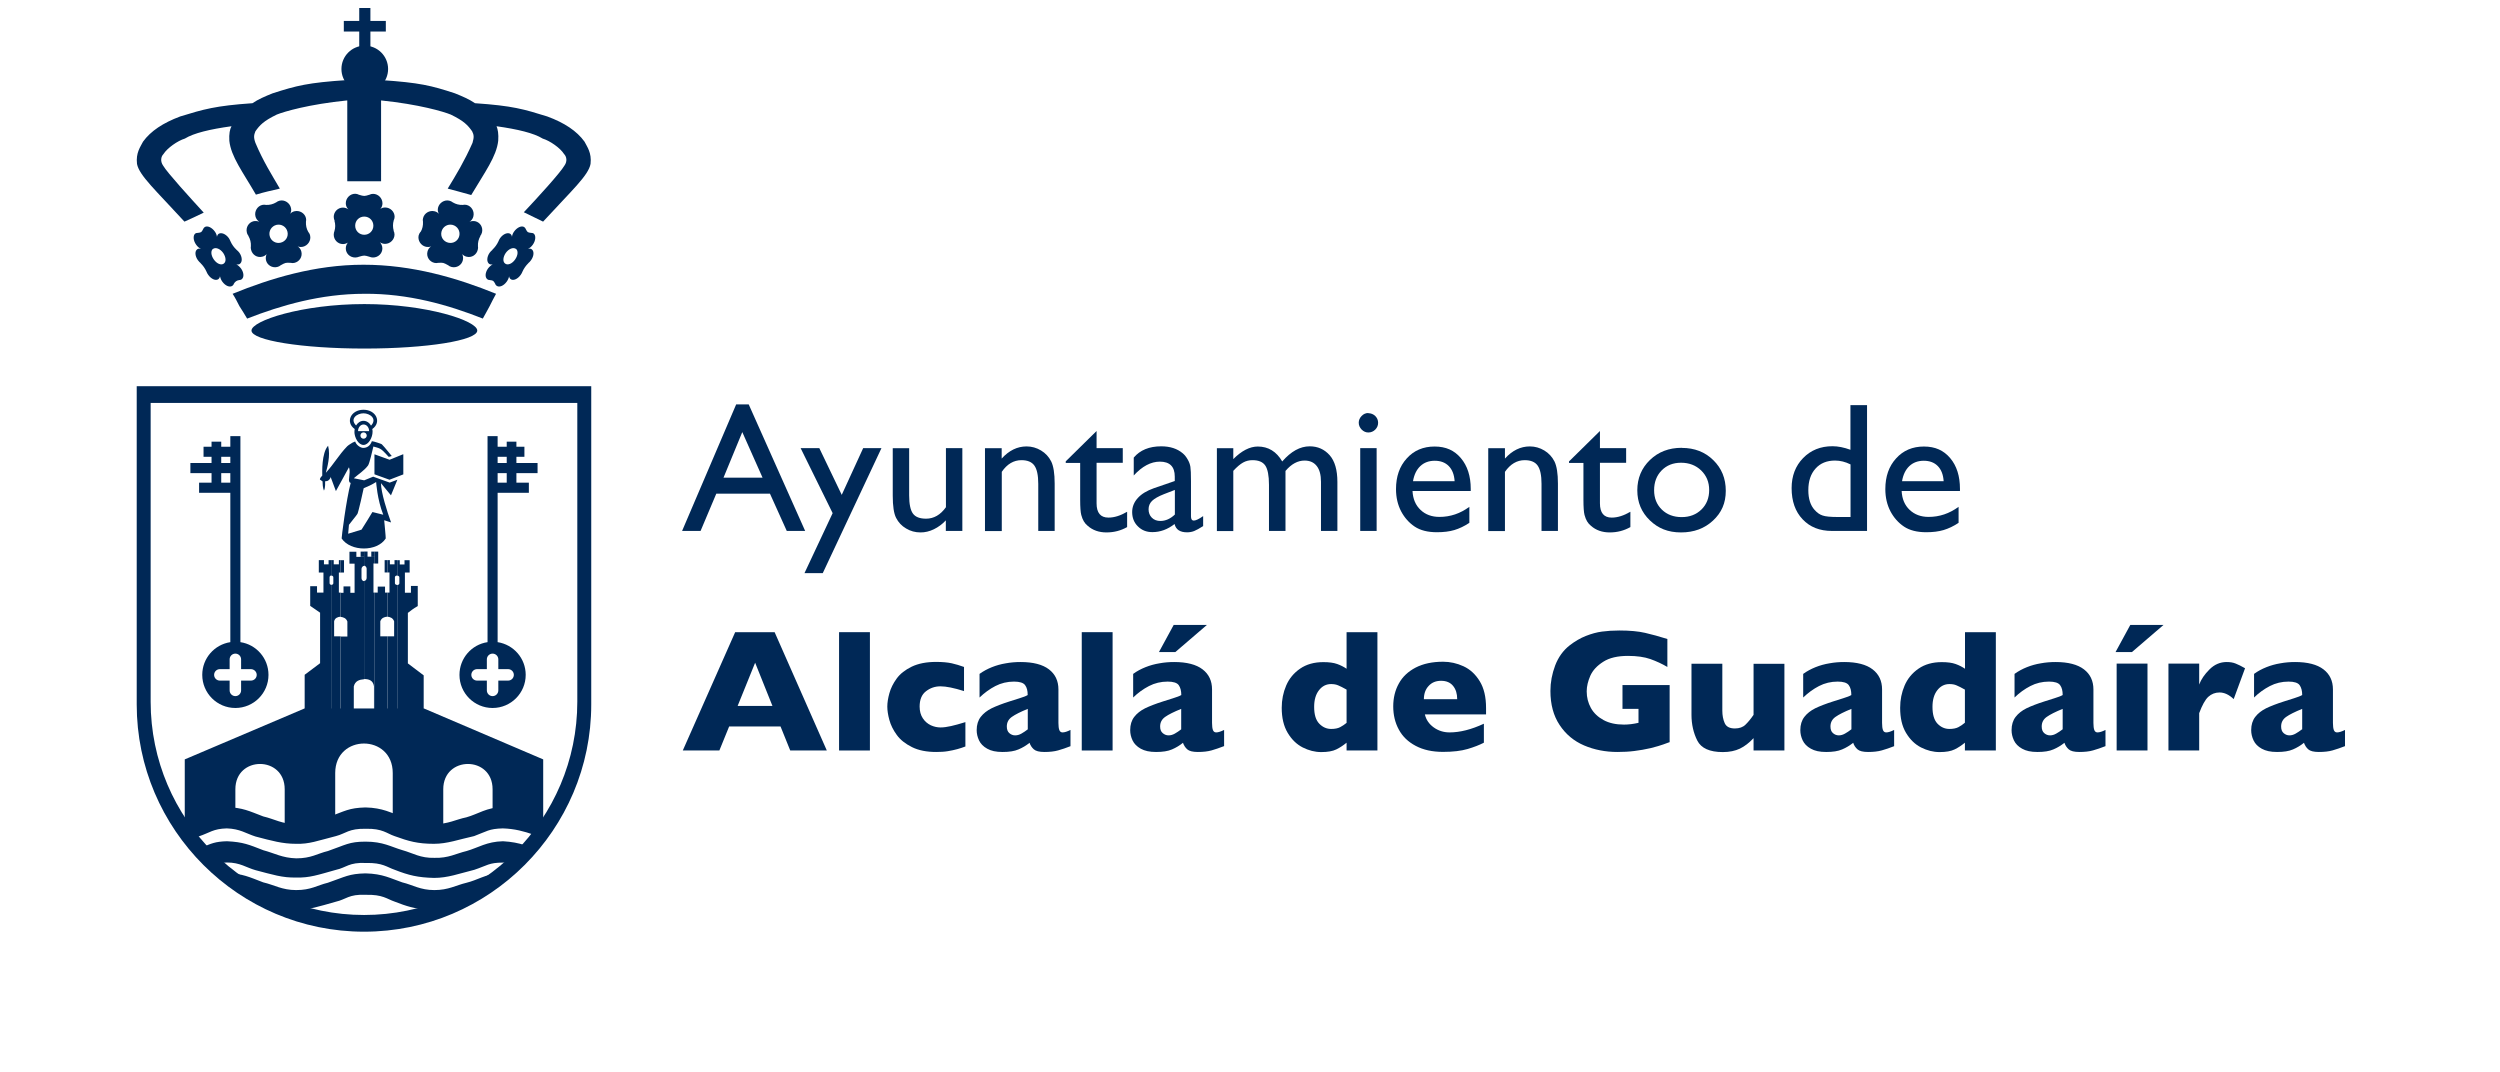 <svg xmlns="http://www.w3.org/2000/svg" id="Capa_1" data-name="Capa 1" viewBox="0 0 252.9 108.47"><defs><style>      .cls-1, .cls-2 {        fill: #002856;      }      .cls-2 {        fill-rule: evenodd;      }    </style></defs><path class="cls-2" d="M18.69,83.71v-6.89l12.11-5.15h12.09l12.06,5.15v6.89l-5.09-.95h-.03s0-2.92,0-2.92c0-3.41-4.99-3.41-4.99,0v3.6l-1.95,.26-3.16-.57v-4.93c0-3.98-5.82-3.98-5.82,0v5.2l-3.11,.93-2-.44v-4.05c0-3.41-4.99-3.41-4.99,0v2.96l-.16-.04-4.96,.95Z"></path><path class="cls-1" d="M18.52,83.02c.34-.12,.67-.24,1.06-.34,1.6-.61,1.82-.95,3.37-1.04,1.65,.08,2.21,.39,3.68,.95,1.13,.26,1.91,.78,3.33,.78,1.52,0,2.12-.47,3.2-.69,1.78-.65,2.12-.95,3.81-1,1.78,.04,2.56,.56,3.72,.91,1.08,.26,1.82,.78,3.24,.78s2.17-.47,3.25-.69c1.21-.34,2.03-1,3.68-1.04,1.6,.08,2.51,.52,3.64,1l.61,.27-.21,.36-.96,1.15c-.94-.32-1.85-.58-3.08-.62-1.43,.04-1.6,.3-2.9,.78-1.56,.34-2.69,.78-4.07,.78-1.64,0-2.55-.26-3.98-.78-.78-.26-1.21-.78-2.9-.74-1.73-.04-2.03,.48-3.03,.74-1.86,.47-2.69,.82-4.03,.78-1.39,0-2.42-.3-4.11-.74-.95-.3-1.56-.78-2.9-.82-1.39,.04-1.69,.43-2.86,.82-.16,.05-.31,.1-.46,.15l-1.12-1.75Z"></path><path class="cls-1" d="M20.48,85.71c.85-.37,1.29-.58,2.48-.61,1.64,.08,2.21,.34,3.68,.91,1.13,.3,1.91,.78,3.33,.82,1.52,0,2.12-.48,3.2-.74,1.78-.61,2.12-.95,3.81-.95,1.78,0,2.56,.52,3.72,.86,1.08,.3,1.82,.82,3.25,.78,1.43,.04,2.16-.43,3.25-.69,1.21-.35,2.03-.95,3.68-.99,.89,.05,1.57,.19,2.19,.39l-1.5,1.8c-.22-.02-.45-.03-.69-.03-1.43,0-1.6,.3-2.9,.73-1.56,.39-2.68,.82-4.07,.82-1.64-.04-2.55-.26-3.98-.82-.78-.26-1.21-.73-2.9-.69-1.73-.09-2.03,.48-3.03,.69-1.86,.52-2.68,.82-4.03,.78-1.39,.04-2.42-.3-4.11-.74-.95-.26-1.56-.78-2.9-.78-.39,.01-.7,.05-.96,.11l-1.52-1.66Z"></path><path class="cls-1" d="M45.69,91.1l-2.49,.91c-1.23-.07-2.07-.33-3.27-.8-.78-.26-1.21-.74-2.95-.69-1.69-.08-1.99,.47-2.98,.69-1.86,.52-2.68,.82-4.03,.82-.95,0-1.73-.14-2.67-.37l.2-.43-2.57-1.18-1.97-1.74c1.64,.09,2.2,.39,3.67,.95,1.12,.26,1.9,.78,3.33,.78,1.51,0,2.12-.48,3.2-.74,1.78-.61,2.12-.91,3.81-.95,1.78,.04,2.56,.52,3.72,.91,1.08,.26,1.82,.78,3.25,.78s2.16-.48,3.25-.74c1.1-.27,1.88-.83,3.23-.97l-4.74,2.77Z"></path><path class="cls-2" d="M13.83,71.27c0,12.65,10.33,22.98,23,22.98s22.98-10.33,22.98-22.98V39.07H13.83v32.2Zm1.41-.28c0,11.88,9.69,21.57,21.59,21.57s21.57-9.69,21.57-21.57v-30.23H15.24v30.23Z"></path><path class="cls-2" d="M38.05,48.76s.11,1.77,.72,3.31l-1.08-.27s-.02,.01-.03,.02c-.37,.59-.72,1.21-1.09,1.76-.52,.16-.92,.29-1.35,.41,0,0,.04-.52,.08-.9,.21-.29,.73-.9,.86-1.11,.09-.16,.61-2.43,.63-2.59,.4-.16,.85-.37,1.26-.63Zm-.16-2.8l1.52,.55,1.35-.55h.04v2.03l-1.4,.54-1.52-.55v-2.02Zm-.27-1.32h.05c.11,0,.9,.25,.95,.3,.35,.36,.67,.79,1.01,1.19-.07,.03-.27,.09-.3,.09-.03,0-.55-.65-.87-.82-.23-.12-.43-.15-.69-.23-.09,.36-.38,1.7-.54,1.92-.39,.52-.96,.87-1.44,1.29l1.05,.21,.91-.37,1.67,.6,.78-.29-.65,1.58-1.01-1.23c0,.93,.63,2.9,1.02,3.97l-.69-.22s0,.02,0,.05c0,0,.17,1.77,.15,1.79-.86,1.36-3.56,1.35-4.46,0-.02-.03,.46-3.94,.92-5.63-.15,.03-.18-.22-.18-.3l.07-.78c0-.18,0-.29-.07-.49l-1.32,2.41-.54-1.45c.02,.18-.21,.4-.34,.43-.07,.02-.14,.03-.21,.03,0,.01,.04,.67-.12,.94-.12-.27-.14-.73-.14-.89,0-.02,0-.05-.02-.06-.04-.04-.25-.15-.25-.18,0-.12,.15-.31,.24-.39,0-.02,0-.03,0-.06,0-.25-.08-2.21,.59-2.96,.27,1.02-.11,2.28-.22,2.71,0,0,0,.01,0,.02,.82-.9,1.3-1.79,2.15-2.67,.08-.08,.19-.15,.28-.21,.17-.12,.35-.22,.53-.28,.1,.35,.53,.65,.81,.65,.34,0,.7-.17,.87-.66Zm-1.16-.58c0-.18,.14-.32,.32-.32s.32,.15,.32,.32-.14,.32-.32,.32-.32-.14-.32-.32Zm.32-1.12c.31,0,.56,.3,.56,.67h-1.12c0-.37,.25-.67,.56-.67Zm-.92,.72c0-.09,0-.17,.02-.26-.97-.69-.39-1.95,.89-1.95s1.87,1.26,.89,1.95c.02,.08,.03,.17,.03,.26,0,.61-.41,1.35-.92,1.35s-.92-.74-.92-1.35Zm.16-.62c.17-.28,.44-.47,.75-.47s.6,.19,.76,.49c.66-.7-.11-1.25-.76-1.25s-1.42,.55-.75,1.23Z"></path><path class="cls-1" d="M46.48,68.27c0-1.68,1.23-3.07,2.84-3.31v-20.84h1.02v1.07h.92v-.51h.98v.51h.81v1.02h-.81v.63h2.14v1.02h-2.14v.97h1.26v1.02h-3.16v15.11c1.61,.25,2.84,1.63,2.84,3.31,0,1.85-1.5,3.35-3.35,3.35s-3.35-1.5-3.35-3.35Zm3.35-2.15c-.32,0-.58,.26-.58,.58v.99h-.99c-.32,0-.58,.26-.58,.58s.26,.58,.58,.58h.99v.99c0,.32,.26,.58,.58,.58s.58-.26,.58-.58v-.99h.99c.32,0,.58-.26,.58-.58s-.26-.58-.58-.58h-.99v-.99c0-.32-.26-.58-.58-.58Zm1.43-19.28v-.63h-.92v.63h.92Zm0,1.99v-.97h-.92v.97h.92Z"></path><path class="cls-1" d="M27.16,68.27c0-1.68-1.23-3.07-2.84-3.31v-20.84h-1.02v1.07h-.92v-.51h-.98v.51h-.81v1.02h.81v.63h-2.14v1.02h2.14v.97h-1.26v1.02h3.16v15.11c-1.61,.25-2.84,1.63-2.84,3.31,0,1.85,1.5,3.35,3.35,3.35s3.35-1.5,3.35-3.35Zm-3.35-2.15c.32,0,.58,.26,.58,.58v.99h.99c.32,0,.59,.26,.59,.58s-.26,.58-.59,.58h-.99v.99c0,.32-.26,.58-.58,.58s-.58-.26-.58-.58v-.99h-.99c-.32,0-.58-.26-.58-.58s.26-.58,.58-.58h.99v-.99c0-.32,.26-.58,.58-.58Zm-1.43-19.28v-.63h.92v.63h-.92Zm0,1.99v-.97h.92v.97h-.92Z"></path><path class="cls-2" d="M36.85,21.91c.51,0,.92,.4,.92,.92s-.41,.92-.92,.92-.92-.4-.92-.92,.4-.92,.92-.92Zm2.98,1.43q-.15-.51,0-1.05c.05-.11,.09-.23,.09-.36,0-.52-.44-.94-.96-.94-.19,0-.35,.05-.49,.15,.14-.15,.22-.35,.22-.57,0-.52-.43-.96-.95-.96-.13,0-.26,.03-.37,.09-.52,.16-.53,.16-1.06,0-.11-.06-.25-.1-.38-.1-.52,0-.95,.44-.95,.96,0,.24,.09,.46,.27,.62-.17-.11-.36-.18-.56-.18-.52,0-.93,.43-.93,.94,0,.15,.04,.28,.1,.41l-.03-.03q.16,.54,0,1.06c-.04,.09-.07,.23-.07,.36,0,.52,.41,.95,.93,.95,.18,0,.34-.05,.5-.15-.13,.16-.21,.37-.21,.59,0,.52,.43,.92,.95,.92,.14,0,.27-.03,.39-.08,.52-.15,.53-.15,1.04,0,.12,.05,.25,.08,.37,.08,.52,0,.95-.4,.95-.92,0-.24-.1-.46-.25-.63,.15,.11,.33,.17,.52,.17,.52,0,.96-.43,.96-.95,0-.14-.04-.27-.1-.39Zm-18.26,1.83c.26-.18,.71,0,1.01,.42,.29,.43,.32,.9,.05,1.08-.26,.19-.7,.01-1-.42-.3-.43-.33-.9-.07-1.09Zm2.34,.1h.02q-.39-.36-.61-.85c-.04-.11-.11-.23-.17-.33-.31-.43-.77-.61-1.04-.43-.09,.07-.14,.17-.16,.3-.02-.17-.09-.37-.22-.54-.3-.42-.77-.63-1.03-.44-.07,.05-.12,.12-.15,.2-.17,.33-.18,.33-.54,.38-.09-.01-.18,.02-.25,.06-.25,.19-.22,.71,.08,1.13,.14,.2,.31,.35,.5,.42-.15-.03-.29-.03-.39,.05-.26,.19-.23,.68,.07,1.1,.09,.12,.18,.22,.29,.31l-.03-.02q.39,.38,.61,.87c.03,.09,.1,.22,.18,.33,.3,.42,.75,.62,1.02,.43,.09-.07,.15-.17,.16-.3,.04,.18,.11,.37,.24,.55,.31,.43,.75,.61,1.02,.42,.08-.05,.13-.13,.15-.21q.18-.32,.54-.37c.09,0,.17-.02,.24-.07,.26-.19,.25-.66-.05-1.09-.14-.19-.32-.34-.48-.43,.14,.03,.26,.02,.36-.05,.26-.19,.25-.69-.05-1.12-.08-.11-.18-.21-.28-.29Zm28.26-.1c-.26-.18-.71,0-1.01,.42-.29,.43-.32,.9-.05,1.08,.26,.19,.7,.01,1-.42,.3-.43,.33-.9,.07-1.09Zm-2.34,.1h-.03q.39-.36,.62-.85c.04-.11,.1-.23,.17-.33,.31-.43,.77-.61,1.04-.43,.09,.07,.15,.17,.16,.3,.02-.17,.09-.37,.22-.54,.3-.42,.77-.63,1.03-.44,.07,.05,.12,.12,.15,.2,.17,.33,.18,.33,.54,.38,.09-.01,.18,.02,.25,.06,.25,.19,.22,.71-.08,1.13-.14,.2-.31,.35-.5,.42,.15-.03,.29-.03,.39,.05,.26,.19,.23,.68-.07,1.1-.08,.12-.18,.22-.29,.31l.03-.02q-.39,.38-.61,.87c-.03,.09-.1,.22-.18,.33-.3,.42-.75,.62-1.01,.43-.09-.07-.15-.17-.16-.3-.03,.18-.11,.37-.24,.55-.31,.43-.75,.61-1.02,.42-.08-.05-.13-.13-.15-.21-.18-.32-.19-.32-.54-.37-.1,0-.17-.02-.24-.07-.26-.19-.25-.66,.05-1.09,.14-.19,.32-.34,.48-.43-.14,.03-.26,.02-.36-.05-.26-.19-.25-.69,.05-1.12,.08-.11,.18-.21,.28-.29Zm-21.87-2.52c.5-.12,1,.18,1.12,.69,.12,.5-.18,.99-.69,1.11-.49,.12-.99-.18-1.11-.68s.18-.99,.68-1.12Zm3.22,.7q-.26-.45-.23-1.02c.03-.12,.03-.25,0-.37-.12-.5-.65-.81-1.15-.69-.18,.04-.33,.13-.45,.26,.11-.18,.14-.39,.08-.61-.12-.5-.64-.84-1.14-.72-.13,.03-.25,.09-.35,.17q-.47,.28-1.02,.26c-.13-.03-.26-.03-.39,0-.5,.12-.81,.65-.69,1.15,.05,.23,.2,.43,.39,.55-.19-.07-.38-.09-.58-.05-.5,.12-.8,.63-.68,1.13,.03,.15,.1,.27,.18,.38l-.02-.02q.28,.49,.25,1.03c-.02,.11-.02,.24,.02,.37,.12,.5,.61,.83,1.12,.7,.18-.04,.33-.13,.45-.26-.08,.2-.11,.41-.06,.62,.12,.5,.63,.8,1.13,.68,.14-.03,.25-.09,.36-.18,.48-.26,.48-.27,1.01-.24,.13,.03,.25,.03,.38,0,.5-.12,.82-.61,.7-1.12-.05-.23-.19-.43-.38-.55,.17,.08,.36,.08,.54,.04,.5-.12,.84-.64,.72-1.14-.03-.14-.1-.26-.19-.37Zm14.6-.7c-.5-.12-1,.18-1.12,.69-.12,.5,.18,.99,.69,1.11,.5,.12,.99-.18,1.11-.68,.12-.5-.18-.99-.68-1.12Zm-3.22,.7q.26-.45,.23-1.02c-.03-.12-.03-.25,.01-.37,.12-.5,.65-.81,1.15-.69,.18,.04,.33,.13,.45,.26-.11-.18-.14-.39-.09-.61,.12-.5,.64-.84,1.14-.72,.13,.03,.25,.09,.35,.17q.47,.28,1.01,.26c.13-.03,.26-.03,.39,0,.5,.12,.81,.65,.69,1.15-.05,.23-.19,.43-.39,.55,.19-.07,.38-.09,.58-.05,.51,.12,.8,.63,.68,1.13-.04,.15-.1,.27-.19,.38l.03-.02q-.28,.49-.25,1.03c.02,.11,.02,.24-.02,.37-.12,.5-.61,.83-1.12,.7-.18-.04-.32-.13-.45-.26,.09,.2,.11,.41,.06,.62-.12,.5-.63,.8-1.13,.68-.14-.03-.25-.09-.36-.18-.48-.26-.48-.27-1.01-.24-.13,.03-.26,.03-.38,0-.5-.12-.82-.61-.7-1.12,.05-.23,.19-.43,.38-.55-.17,.08-.37,.08-.55,.04-.5-.12-.83-.64-.72-1.14,.04-.14,.1-.26,.19-.37Z"></path><path class="cls-1" d="M35.13,10.16v8.18h3.42V10.16c3.81,.39,6.32,1.13,7.05,1.43,1.34,.65,1.73,1.08,2.16,1.69,.17,.35,.22,.56,.04,1.17-.82,1.86-1.69,3.29-2.51,4.63,.95,.26,1.34,.35,2.38,.65,1.39-2.34,2.55-3.89,2.73-5.49,.05-.69-.04-1.17-.17-1.47,2.12,.3,3.77,.69,4.67,1.25,.73,.22,1.78,.95,2.16,1.56,.26,.26,.35,.74,.04,1.17-.43,.74-2.72,3.25-4.11,4.72,.73,.35,1.17,.56,1.95,.95,2.9-3.16,4.59-4.67,4.8-5.84,.13-1.13-.35-1.73-.61-2.25-.78-1.08-2.03-1.91-3.77-2.55-2.38-.74-3.5-1.08-7.31-1.34-.56-.39-1.26-.69-2.03-1-2.38-.78-3.55-1.08-7.49-1.34h-3.42c-3.94,.26-5.11,.56-7.53,1.34-.78,.31-1.47,.61-2.04,1-3.76,.26-4.93,.61-7.31,1.34-1.73,.65-2.98,1.47-3.76,2.55-.26,.52-.74,1.12-.61,2.25,.22,1.17,1.91,2.68,4.8,5.84,.65-.3,1.17-.52,1.95-.91-1.34-1.47-3.68-4.02-4.11-4.76-.3-.43-.22-.91,.04-1.17,.39-.61,1.43-1.34,2.16-1.56,.91-.56,2.55-.95,4.72-1.25-.17,.3-.26,.78-.22,1.47,.17,1.6,1.34,3.12,2.69,5.45,.86-.26,1.47-.39,2.42-.61-.78-1.34-1.69-2.77-2.47-4.63-.22-.61-.13-.82,0-1.17,.43-.61,.82-1.04,2.16-1.69,.74-.3,3.25-1.04,7.1-1.43Z"></path><path class="cls-1" d="M48.85,32.23c-3.5-1.39-7.57-2.55-11.99-2.51-4.42,0-8.44,1.17-11.86,2.51-.26-.43-.52-.87-.78-1.26-.22-.43-.43-.86-.69-1.25,3.81-1.55,8.31-2.94,13.24-2.94s9.48,1.34,13.41,2.94c-.22,.39-.43,.82-.65,1.25-.22,.39-.43,.82-.69,1.26Z"></path><path class="cls-1" d="M36.86,30.76c-6.32,0-11.42,1.69-11.42,2.68s5.11,1.82,11.42,1.82,11.42-.82,11.42-1.82-5.15-2.68-11.42-2.68Z"></path><path class="cls-2" d="M36.34,5.15v-1.96h-1.56v-1.07h1.56V.81h1.13v1.31h1.56v1.07h-1.56v1.96c-.29,.12-.82,.12-1.13,0Z"></path><circle class="cls-1" cx="36.9" cy="6.98" r="2.36"></circle><path class="cls-1" d="M40.17,72.04h2.69v-3.72l-1.6-1.21v-5.11c.35-.26,.48-.39,1-.69v-2.04h-.69v.69h-.61v-2.04h.48v-1.25h-.52v.43h-.48v-.43h-.26v1.56c.13,0,.22,.09,.22,.17v.61c0,.09-.09,.17-.22,.17v12.87Z"></path><path class="cls-1" d="M39.17,72.04h1v-12.87c-.13,0-.22-.08-.22-.17v-.61c0-.08,.08-.17,.22-.17v-1.56h-.26v.43h-.47v-.43h-.26v1.25h.22v2.04h-.22v2.43c.31,.04,.56,.13,.69,.47v1.52h-.69v7.67Z"></path><path class="cls-1" d="M37.91,57.01h.35v-.69h-.35v-.52h.35v.52h-.35v.69Zm1.26-.35h-.26v1.25h.26v-1.25Zm-1.26,15.38h1.26v-7.67h-.7v-1.52c.13-.35,.39-.43,.7-.47v-2.43h-.22v-.61h-.74v.61h-.3v12.09Z"></path><path class="cls-1" d="M37.91,55.8v.52h-.35v-.52h.35Zm-1.08,16.24h1.08v-12.09h-.13v-2.95h.13v-.69h-1.08v-.52h.35v.52h-.35v.91c.13,0,.26,.17,.26,.3v.95c0,.17-.13,.3-.26,.3v9.92c.48,0,.91,.13,1,.73v2.6h-1Z"></path><path class="cls-1" d="M36.83,55.8v.52h-.35v-.52h.35Zm-2.38,2.12v-1.25h.35v1.25h-.35Zm1.34,14.12h0v-2.6c.13-.56,.56-.69,1.04-.73v-9.92c-.13,0-.26-.13-.26-.3v-.95c0-.13,.13-.3,.26-.3v-.91h-.78v-.52h-.7v1.21h.52v2.95h-.43v-.65h-.69v.65h-.3v2.43c.3,.04,.56,.13,.69,.47v1.52h-.69v7.67h1.34Z"></path><path class="cls-1" d="M34.45,59.95h-.17v-2.03h.17v-1.26h-.17v.43h-.52v-.43h-.26v1.56c.13,0,.22,.09,.22,.17v.61c0,.09-.09,.17-.22,.17v12.87h.95v-7.67h-.65v-1.52c.09-.35,.35-.43,.65-.47v-2.43Z"></path><path class="cls-1" d="M33.5,56.66h-.26v.43h-.47v-.43h-.52v1.26h.47v2.03h-.65v-.65h-.69v1.99c.39,.26,.52,.35,1,.69v5.11l-1.56,1.17v3.77h2.69v-12.87c-.09,0-.17-.08-.17-.17v-.61c0-.08,.09-.17,.17-.17v-1.56Z"></path><g><path class="cls-1" d="M74.46,40.91h1.28l5.71,12.8h-1.86l-1.7-3.77h-5.43l-1.59,3.77h-1.87l5.47-12.8Zm2.68,7.41l-2.05-4.61-1.9,4.61h3.96Z"></path><path class="cls-1" d="M87.31,45.33h1.86l-5.94,12.65h-1.85l2.85-6.07-3.24-6.58h1.89l2.27,4.73,2.17-4.73Z"></path><path class="cls-1" d="M95.68,53.71v-1.07c-.35,.38-.76,.68-1.21,.9-.45,.22-.9,.32-1.35,.32-.53,0-1.02-.13-1.46-.4-.45-.26-.78-.62-1.01-1.07-.23-.45-.34-1.2-.34-2.25v-4.8h1.66v4.77c0,.88,.13,1.5,.38,1.84,.25,.35,.7,.52,1.33,.52,.79,0,1.46-.39,2.01-1.16v-5.98h1.66v8.38h-1.66Z"></path><path class="cls-1" d="M101.33,45.33v1.06c.74-.82,1.58-1.23,2.52-1.23,.52,0,1.01,.14,1.46,.41,.45,.27,.79,.64,1.03,1.11,.23,.47,.35,1.22,.35,2.24v4.79h-1.66v-4.77c0-.86-.13-1.47-.39-1.84-.26-.37-.7-.55-1.31-.55-.78,0-1.45,.39-1.99,1.18v5.99h-1.7v-8.38h1.7Z"></path><path class="cls-1" d="M107.82,46.66l3.11-3.06v1.73h2.65v1.49h-2.65v4.1c0,.96,.4,1.44,1.2,1.44,.6,0,1.22-.2,1.89-.59v1.55c-.64,.36-1.33,.54-2.09,.54s-1.39-.22-1.9-.67c-.16-.13-.29-.28-.39-.45-.1-.17-.19-.38-.26-.65-.07-.27-.11-.78-.11-1.54v-3.72h-1.46v-.16Z"></path><path class="cls-1" d="M120.48,48.67v3.56c0,.29,.09,.43,.29,.43s.51-.15,.94-.45v1.01c-.38,.24-.68,.41-.91,.5s-.47,.13-.72,.13c-.71,0-1.13-.28-1.26-.84-.71,.55-1.45,.82-2.25,.82-.59,0-1.07-.19-1.46-.58-.39-.38-.58-.87-.58-1.45,0-.53,.19-1,.57-1.42,.38-.42,.92-.74,1.62-.99l2.12-.73v-.45c0-1.01-.51-1.51-1.51-1.51-.9,0-1.79,.47-2.64,1.4v-1.81c.64-.76,1.57-1.14,2.78-1.14,.9,0,1.63,.24,2.18,.71,.18,.15,.35,.36,.49,.61,.15,.25,.24,.5,.28,.75,.04,.25,.06,.73,.06,1.44Zm-1.63,3.38v-2.49l-1.11,.43c-.56,.22-.96,.45-1.2,.68-.23,.23-.35,.51-.35,.85s.11,.63,.33,.85c.22,.22,.51,.33,.86,.33,.53,0,1.02-.22,1.47-.65Z"></path><path class="cls-1" d="M130.04,47.62v6.09h-1.67v-4.67c0-.93-.13-1.58-.37-1.94-.25-.37-.68-.55-1.3-.55-.35,0-.66,.08-.95,.24-.29,.16-.62,.44-.99,.84v6.09h-1.66v-8.38h1.66v1.1c.84-.84,1.67-1.27,2.48-1.27,1.06,0,1.89,.51,2.47,1.51,.89-1.02,1.81-1.53,2.78-1.53,.81,0,1.48,.3,2.01,.89,.53,.6,.79,1.5,.79,2.72v4.95h-1.66v-4.97c0-.7-.14-1.23-.43-1.6-.29-.37-.7-.55-1.23-.55-.68,0-1.33,.34-1.92,1.04Z"></path><path class="cls-1" d="M138.42,41.8c.27,0,.51,.1,.7,.28,.19,.19,.29,.42,.29,.69s-.1,.5-.29,.69-.43,.29-.7,.29c-.26,0-.48-.1-.68-.3-.19-.2-.29-.43-.29-.69s.1-.48,.29-.68c.19-.2,.42-.3,.68-.3Zm-.82,3.53h1.66v8.38h-1.66v-8.38Z"></path><path class="cls-1" d="M148.79,49.67h-5.9c.04,.8,.31,1.44,.81,1.91,.49,.47,1.13,.71,1.92,.71,1.09,0,2.1-.34,3.02-1.02v1.62c-.51,.34-1.02,.58-1.52,.73-.5,.15-1.09,.22-1.77,.22-.92,0-1.67-.19-2.24-.57-.57-.38-1.03-.9-1.37-1.54-.34-.65-.52-1.4-.52-2.25,0-1.28,.36-2.31,1.09-3.11,.72-.8,1.66-1.2,2.81-1.2s2,.39,2.66,1.17c.66,.78,1,1.82,1,3.12v.21Zm-5.86-.99h4.22c-.04-.66-.24-1.17-.59-1.53-.35-.36-.83-.54-1.42-.54s-1.08,.18-1.46,.54c-.38,.36-.63,.87-.74,1.53Z"></path><path class="cls-1" d="M152.24,45.33v1.06c.74-.82,1.58-1.23,2.52-1.23,.52,0,1.01,.14,1.46,.41,.45,.27,.79,.64,1.03,1.11,.23,.47,.35,1.22,.35,2.24v4.79h-1.66v-4.77c0-.86-.13-1.47-.39-1.84-.26-.37-.7-.55-1.31-.55-.78,0-1.45,.39-2,1.18v5.99h-1.69v-8.38h1.69Z"></path><path class="cls-1" d="M158.74,46.66l3.11-3.06v1.73h2.65v1.49h-2.65v4.1c0,.96,.4,1.44,1.19,1.44,.6,0,1.22-.2,1.89-.59v1.55c-.64,.36-1.33,.54-2.09,.54s-1.39-.22-1.9-.67c-.16-.13-.29-.28-.39-.45-.1-.17-.19-.38-.26-.65-.07-.27-.11-.78-.11-1.54v-3.72h-1.46v-.16Z"></path><path class="cls-1" d="M170.14,45.31c1.27,0,2.34,.41,3.18,1.24,.84,.82,1.26,1.85,1.26,3.1s-.43,2.21-1.29,3.01c-.86,.8-1.93,1.2-3.24,1.2s-2.31-.41-3.15-1.22c-.84-.81-1.27-1.82-1.27-3.04s.43-2.25,1.28-3.07c.85-.82,1.92-1.23,3.21-1.23Zm-.09,1.5c-.8,0-1.45,.26-1.96,.78s-.76,1.19-.76,2,.26,1.45,.78,1.96c.52,.51,1.2,.76,2.01,.76s1.48-.26,2-.77c.52-.51,.78-1.17,.78-1.97s-.27-1.45-.81-1.98c-.54-.52-1.22-.78-2.04-.78Z"></path><path class="cls-1" d="M187.2,40.98h1.67v12.73h-3.55c-1.24,0-2.23-.39-2.97-1.18-.74-.78-1.11-1.83-1.11-3.15,0-1.23,.39-2.25,1.16-3.04,.78-.8,1.77-1.2,2.97-1.2,.56,0,1.17,.12,1.82,.36v-4.52Zm0,11.31v-5.31c-.52-.26-1.04-.39-1.57-.39-.83,0-1.49,.27-1.97,.81-.49,.54-.73,1.27-.73,2.19,0,.86,.21,1.53,.64,2,.25,.28,.52,.47,.81,.56,.28,.1,.8,.15,1.54,.15h1.29Z"></path><path class="cls-1" d="M198.26,49.67h-5.89c.04,.8,.31,1.44,.81,1.91,.5,.47,1.13,.71,1.92,.71,1.1,0,2.1-.34,3.03-1.02v1.62c-.51,.34-1.02,.58-1.52,.73-.5,.15-1.09,.22-1.76,.22-.92,0-1.67-.19-2.24-.57-.57-.38-1.03-.9-1.37-1.54-.34-.65-.52-1.4-.52-2.25,0-1.28,.36-2.31,1.09-3.11,.72-.8,1.66-1.2,2.81-1.2s2,.39,2.66,1.17c.66,.78,.99,1.82,.99,3.12v.21Zm-5.86-.99h4.22c-.04-.66-.24-1.17-.59-1.53-.35-.36-.83-.54-1.42-.54s-1.08,.18-1.46,.54c-.38,.36-.63,.87-.74,1.53Z"></path></g><g><path class="cls-1" d="M83.64,75.92h-3.7l-.98-2.43h-5.2l-.99,2.43h-3.7l5.3-11.97h3.99l5.28,11.97Zm-5.5-4.51l-1.75-4.37-1.77,4.37h3.52Z"></path><path class="cls-1" d="M88,75.92h-3.12v-11.97h3.12v11.97Z"></path><path class="cls-1" d="M97.67,75.51c-.26,.1-.53,.19-.82,.27-.29,.08-.61,.15-.97,.21s-.75,.08-1.18,.08c-.96,0-1.78-.16-2.44-.49s-1.18-.73-1.54-1.23c-.36-.49-.61-1-.75-1.51-.14-.51-.21-.96-.21-1.36s.07-.84,.21-1.35c.14-.51,.39-1.01,.74-1.49,.35-.48,.86-.88,1.52-1.2,.67-.32,1.49-.48,2.46-.48,.65,0,1.18,.05,1.59,.14,.41,.09,.82,.22,1.24,.37v2.44c-1.02-.32-1.81-.48-2.38-.48s-1.04,.17-1.47,.5c-.43,.33-.64,.85-.64,1.55,0,.47,.11,.86,.32,1.18,.21,.32,.48,.55,.81,.71,.33,.15,.66,.22,.99,.22,.31,0,.66-.05,1.06-.14,.4-.09,.88-.22,1.45-.4v2.44Z"></path><path class="cls-1" d="M108.3,75.48c-.45,.18-.87,.32-1.26,.43-.39,.11-.85,.16-1.39,.16-.51,0-.87-.09-1.07-.27-.2-.18-.35-.4-.43-.66-.33,.27-.71,.5-1.12,.67-.41,.18-.94,.26-1.61,.26s-1.16-.11-1.55-.33c-.4-.22-.67-.5-.83-.84-.16-.34-.24-.68-.24-1.04,0-.54,.14-.99,.41-1.34,.27-.35,.64-.64,1.1-.87,.46-.22,1.07-.46,1.83-.7,.43-.14,.76-.24,.98-.31,.22-.07,.39-.13,.5-.17,.11-.04,.22-.09,.34-.16,0-.43-.08-.76-.26-1-.17-.24-.55-.36-1.12-.36-.68,0-1.31,.15-1.89,.45-.58,.3-1.11,.69-1.6,1.16v-2.39c.39-.28,.8-.5,1.25-.68,.45-.18,.92-.31,1.41-.39,.49-.09,.99-.13,1.49-.13,1.27,0,2.23,.25,2.87,.74,.64,.49,.96,1.17,.96,2.03v3.39c0,.32,.03,.56,.09,.72,.06,.16,.17,.24,.33,.24,.2,0,.46-.08,.8-.25v1.63Zm-4.33-1.69v-2.08c-.74,.3-1.27,.57-1.61,.81-.34,.24-.51,.56-.51,.97,0,.3,.08,.52,.25,.67,.17,.15,.37,.23,.59,.23s.43-.06,.64-.18c.21-.12,.42-.26,.64-.43Z"></path><path class="cls-1" d="M112.55,75.92h-3.12v-11.97h3.12v11.97Z"></path><path class="cls-1" d="M123.82,75.48c-.46,.18-.88,.32-1.26,.43-.39,.11-.85,.16-1.39,.16-.51,0-.87-.09-1.07-.27-.2-.18-.34-.4-.43-.66-.33,.27-.71,.5-1.11,.67-.41,.18-.95,.26-1.61,.26s-1.15-.11-1.55-.33c-.39-.22-.67-.5-.83-.84-.16-.34-.24-.68-.24-1.04,0-.54,.14-.99,.41-1.34,.27-.35,.64-.64,1.1-.87,.46-.22,1.07-.46,1.83-.7,.43-.14,.76-.24,.98-.31,.22-.07,.39-.13,.5-.17,.11-.04,.23-.09,.35-.16,0-.43-.09-.76-.26-1-.17-.24-.55-.36-1.12-.36-.68,0-1.31,.15-1.89,.45-.58,.3-1.12,.69-1.6,1.16v-2.39c.38-.28,.8-.5,1.25-.68,.45-.18,.92-.31,1.41-.39,.49-.09,.99-.13,1.49-.13,1.27,0,2.23,.25,2.87,.74,.64,.49,.96,1.17,.96,2.03v3.39c0,.32,.03,.56,.09,.72,.06,.16,.17,.24,.33,.24,.19,0,.46-.08,.8-.25v1.63Zm-1.73-12.26l-3.19,2.74h-1.66l1.49-2.74h3.36Zm-2.6,10.57v-2.08c-.74,.3-1.28,.57-1.62,.81-.34,.24-.51,.56-.51,.97,0,.3,.08,.52,.26,.67,.17,.15,.37,.23,.59,.23s.43-.06,.64-.18c.21-.12,.42-.26,.64-.43Z"></path><path class="cls-1" d="M139.34,75.92h-3.12v-.79c-.33,.27-.67,.5-1.04,.68-.37,.18-.87,.27-1.52,.27s-1.26-.16-1.88-.47c-.62-.32-1.12-.81-1.52-1.48-.4-.67-.6-1.51-.6-2.53,0-.8,.15-1.55,.45-2.25,.3-.7,.77-1.27,1.41-1.71s1.42-.66,2.35-.66c.58,0,1.04,.06,1.4,.19,.36,.13,.67,.29,.95,.48v-3.7h3.12v11.97Zm-3.12-2.8v-3.36c-.36-.2-.65-.35-.85-.43-.21-.09-.45-.13-.72-.13-.49,0-.9,.21-1.22,.62-.33,.42-.49,.98-.49,1.69,0,.78,.17,1.34,.52,1.7,.34,.35,.74,.53,1.2,.53,.37,0,.68-.06,.91-.18,.23-.12,.45-.27,.67-.45Z"></path><path class="cls-1" d="M150.33,72.27h-6.19c.12,.53,.42,.97,.89,1.31,.47,.34,1.01,.51,1.61,.51,1.05,0,2.2-.29,3.47-.88v1.92c-.46,.24-1.01,.45-1.65,.64-.65,.19-1.47,.29-2.48,.29-1.08,0-2-.2-2.77-.61-.76-.4-1.33-.95-1.7-1.64-.38-.69-.57-1.48-.57-2.35s.19-1.64,.57-2.32c.37-.68,.95-1.22,1.7-1.61,.76-.39,1.68-.59,2.77-.59,.71,0,1.4,.15,2.07,.46,.67,.31,1.21,.81,1.64,1.51,.43,.7,.64,1.6,.64,2.71v.62Zm-2.92-1.54c0-.56-.14-1.01-.42-1.35-.28-.34-.68-.51-1.21-.51s-.94,.17-1.26,.52c-.32,.34-.48,.79-.48,1.34h3.36Z"></path><path class="cls-1" d="M168.91,75.07c-.26,.1-.48,.18-.66,.24-.18,.06-.36,.12-.53,.17-.17,.05-.42,.12-.74,.2-.55,.13-1.09,.22-1.64,.29-.54,.07-1.12,.1-1.72,.1-1.21,0-2.34-.22-3.37-.66-1.03-.44-1.86-1.13-2.48-2.07-.62-.93-.93-2.08-.93-3.44,0-.87,.16-1.73,.48-2.58,.32-.84,.81-1.52,1.46-2.03,.54-.42,1.09-.74,1.65-.96,.56-.22,1.1-.37,1.63-.44,.53-.07,1.11-.11,1.75-.11,1.05,0,1.92,.08,2.61,.24,.68,.16,1.44,.36,2.25,.62v2.83c-.54-.32-1.11-.58-1.72-.8-.6-.21-1.36-.32-2.26-.32-1.04,0-1.88,.19-2.5,.59-.63,.4-1.06,.86-1.31,1.41-.24,.55-.37,1.07-.37,1.59,0,.61,.14,1.16,.42,1.67,.28,.51,.71,.92,1.28,1.23,.57,.31,1.26,.46,2.07,.46,.46,0,.95-.06,1.47-.18v-1.41h-1.62v-2.41h4.77v5.75Z"></path><path class="cls-1" d="M180.51,75.92h-3.12v-1.25c-.44,.47-.9,.83-1.38,1.06-.48,.23-1.06,.35-1.73,.35-1.33,0-2.19-.39-2.58-1.16-.39-.77-.59-1.65-.59-2.62v-5.16h3.12v4.75c0,.48,.08,.9,.24,1.26,.16,.36,.5,.54,1.03,.54,.46,0,.82-.13,1.08-.39,.27-.26,.54-.59,.81-.99v-5.16h3.12v8.79Z"></path><path class="cls-1" d="M191.62,75.48c-.45,.18-.87,.32-1.26,.43-.38,.11-.85,.16-1.39,.16-.51,0-.87-.09-1.07-.27-.2-.18-.35-.4-.43-.66-.34,.27-.71,.5-1.12,.67-.41,.18-.94,.26-1.61,.26s-1.16-.11-1.55-.33c-.4-.22-.67-.5-.83-.84-.16-.34-.24-.68-.24-1.04,0-.54,.14-.99,.41-1.34,.27-.35,.64-.64,1.1-.87,.46-.22,1.07-.46,1.83-.7,.43-.14,.76-.24,.98-.31,.22-.07,.39-.13,.5-.17,.11-.04,.22-.09,.34-.16,0-.43-.08-.76-.26-1-.17-.24-.55-.36-1.12-.36-.68,0-1.31,.15-1.89,.45-.58,.3-1.11,.69-1.6,1.16v-2.39c.39-.28,.8-.5,1.25-.68,.45-.18,.92-.31,1.41-.39,.49-.09,.99-.13,1.49-.13,1.27,0,2.23,.25,2.87,.74,.64,.49,.96,1.17,.96,2.03v3.39c0,.32,.03,.56,.09,.72,.06,.16,.17,.24,.33,.24,.2,0,.46-.08,.8-.25v1.63Zm-4.33-1.69v-2.08c-.74,.3-1.27,.57-1.61,.81-.34,.24-.51,.56-.51,.97,0,.3,.08,.52,.25,.67,.17,.15,.37,.23,.59,.23,.21,0,.42-.06,.63-.18,.21-.12,.43-.26,.64-.43Z"></path><path class="cls-1" d="M201.89,75.92h-3.12v-.79c-.33,.27-.67,.5-1.04,.68-.37,.18-.87,.27-1.52,.27s-1.26-.16-1.88-.47c-.62-.32-1.12-.81-1.52-1.48-.4-.67-.59-1.51-.59-2.53,0-.8,.15-1.55,.45-2.25,.3-.7,.77-1.27,1.41-1.71s1.42-.66,2.35-.66c.57,0,1.04,.06,1.4,.19,.36,.13,.67,.29,.95,.48v-3.7h3.12v11.97Zm-3.12-2.8v-3.36c-.36-.2-.65-.35-.85-.43-.2-.09-.44-.13-.72-.13-.49,0-.9,.21-1.22,.62-.33,.42-.49,.98-.49,1.69,0,.78,.17,1.34,.51,1.7,.34,.35,.74,.53,1.2,.53,.37,0,.68-.06,.91-.18,.23-.12,.45-.27,.66-.45Z"></path><path class="cls-1" d="M212.99,75.48c-.46,.18-.87,.32-1.26,.43-.38,.11-.85,.16-1.39,.16-.51,0-.87-.09-1.07-.27-.2-.18-.35-.4-.43-.66-.34,.27-.71,.5-1.12,.67-.41,.18-.94,.26-1.61,.26s-1.16-.11-1.55-.33c-.4-.22-.67-.5-.83-.84-.16-.34-.24-.68-.24-1.04,0-.54,.14-.99,.41-1.34,.27-.35,.64-.64,1.1-.87,.46-.22,1.07-.46,1.83-.7,.43-.14,.76-.24,.98-.31,.22-.07,.39-.13,.5-.17,.11-.04,.23-.09,.35-.16,0-.43-.08-.76-.26-1-.17-.24-.55-.36-1.12-.36-.68,0-1.31,.15-1.89,.45-.58,.3-1.12,.69-1.6,1.16v-2.39c.39-.28,.8-.5,1.25-.68,.45-.18,.92-.31,1.41-.39,.49-.09,.99-.13,1.49-.13,1.27,0,2.23,.25,2.87,.74,.64,.49,.96,1.17,.96,2.03v3.39c0,.32,.03,.56,.09,.72,.06,.16,.17,.24,.33,.24,.2,0,.46-.08,.8-.25v1.63Zm-4.33-1.69v-2.08c-.74,.3-1.27,.57-1.61,.81-.34,.24-.51,.56-.51,.97,0,.3,.08,.52,.25,.67,.17,.15,.37,.23,.59,.23,.21,0,.42-.06,.63-.18,.21-.12,.43-.26,.64-.43Z"></path><path class="cls-1" d="M218.86,63.22l-3.19,2.74h-1.66l1.49-2.74h3.36Zm-1.62,12.7h-3.12v-8.79h3.12v8.79Z"></path><path class="cls-1" d="M227.11,67.6l-1.15,3.12c-.47-.45-.95-.67-1.43-.67-.44,0-.82,.15-1.14,.44-.32,.3-.62,.85-.92,1.65v3.78h-3.11v-8.79h3.11v2.12c.19-.52,.54-1.03,1.04-1.53,.5-.5,1.08-.75,1.74-.75,.35,0,.66,.05,.92,.16,.26,.1,.57,.26,.94,.47Z"></path><path class="cls-1" d="M237.22,75.48c-.46,.18-.88,.32-1.26,.43-.38,.11-.85,.16-1.39,.16-.51,0-.87-.09-1.07-.27-.2-.18-.34-.4-.43-.66-.33,.27-.71,.5-1.11,.67-.41,.18-.94,.26-1.61,.26s-1.15-.11-1.55-.33c-.4-.22-.67-.5-.83-.84-.16-.34-.24-.68-.24-1.04,0-.54,.14-.99,.41-1.34,.27-.35,.64-.64,1.1-.87,.46-.22,1.07-.46,1.83-.7,.43-.14,.76-.24,.98-.31,.22-.07,.38-.13,.49-.17,.11-.04,.23-.09,.35-.16,0-.43-.09-.76-.26-1-.17-.24-.55-.36-1.12-.36-.68,0-1.31,.15-1.89,.45-.58,.3-1.12,.69-1.6,1.16v-2.39c.38-.28,.8-.5,1.25-.68,.45-.18,.92-.31,1.41-.39,.49-.09,.99-.13,1.49-.13,1.27,0,2.23,.25,2.87,.74,.64,.49,.96,1.17,.96,2.03v3.39c0,.32,.03,.56,.09,.72,.06,.16,.17,.24,.33,.24,.19,0,.46-.08,.8-.25v1.63Zm-4.33-1.69v-2.08c-.74,.3-1.28,.57-1.62,.81-.34,.24-.51,.56-.51,.97,0,.3,.08,.52,.25,.67,.17,.15,.37,.23,.59,.23,.21,0,.42-.06,.63-.18,.21-.12,.42-.26,.64-.43Z"></path></g></svg>
